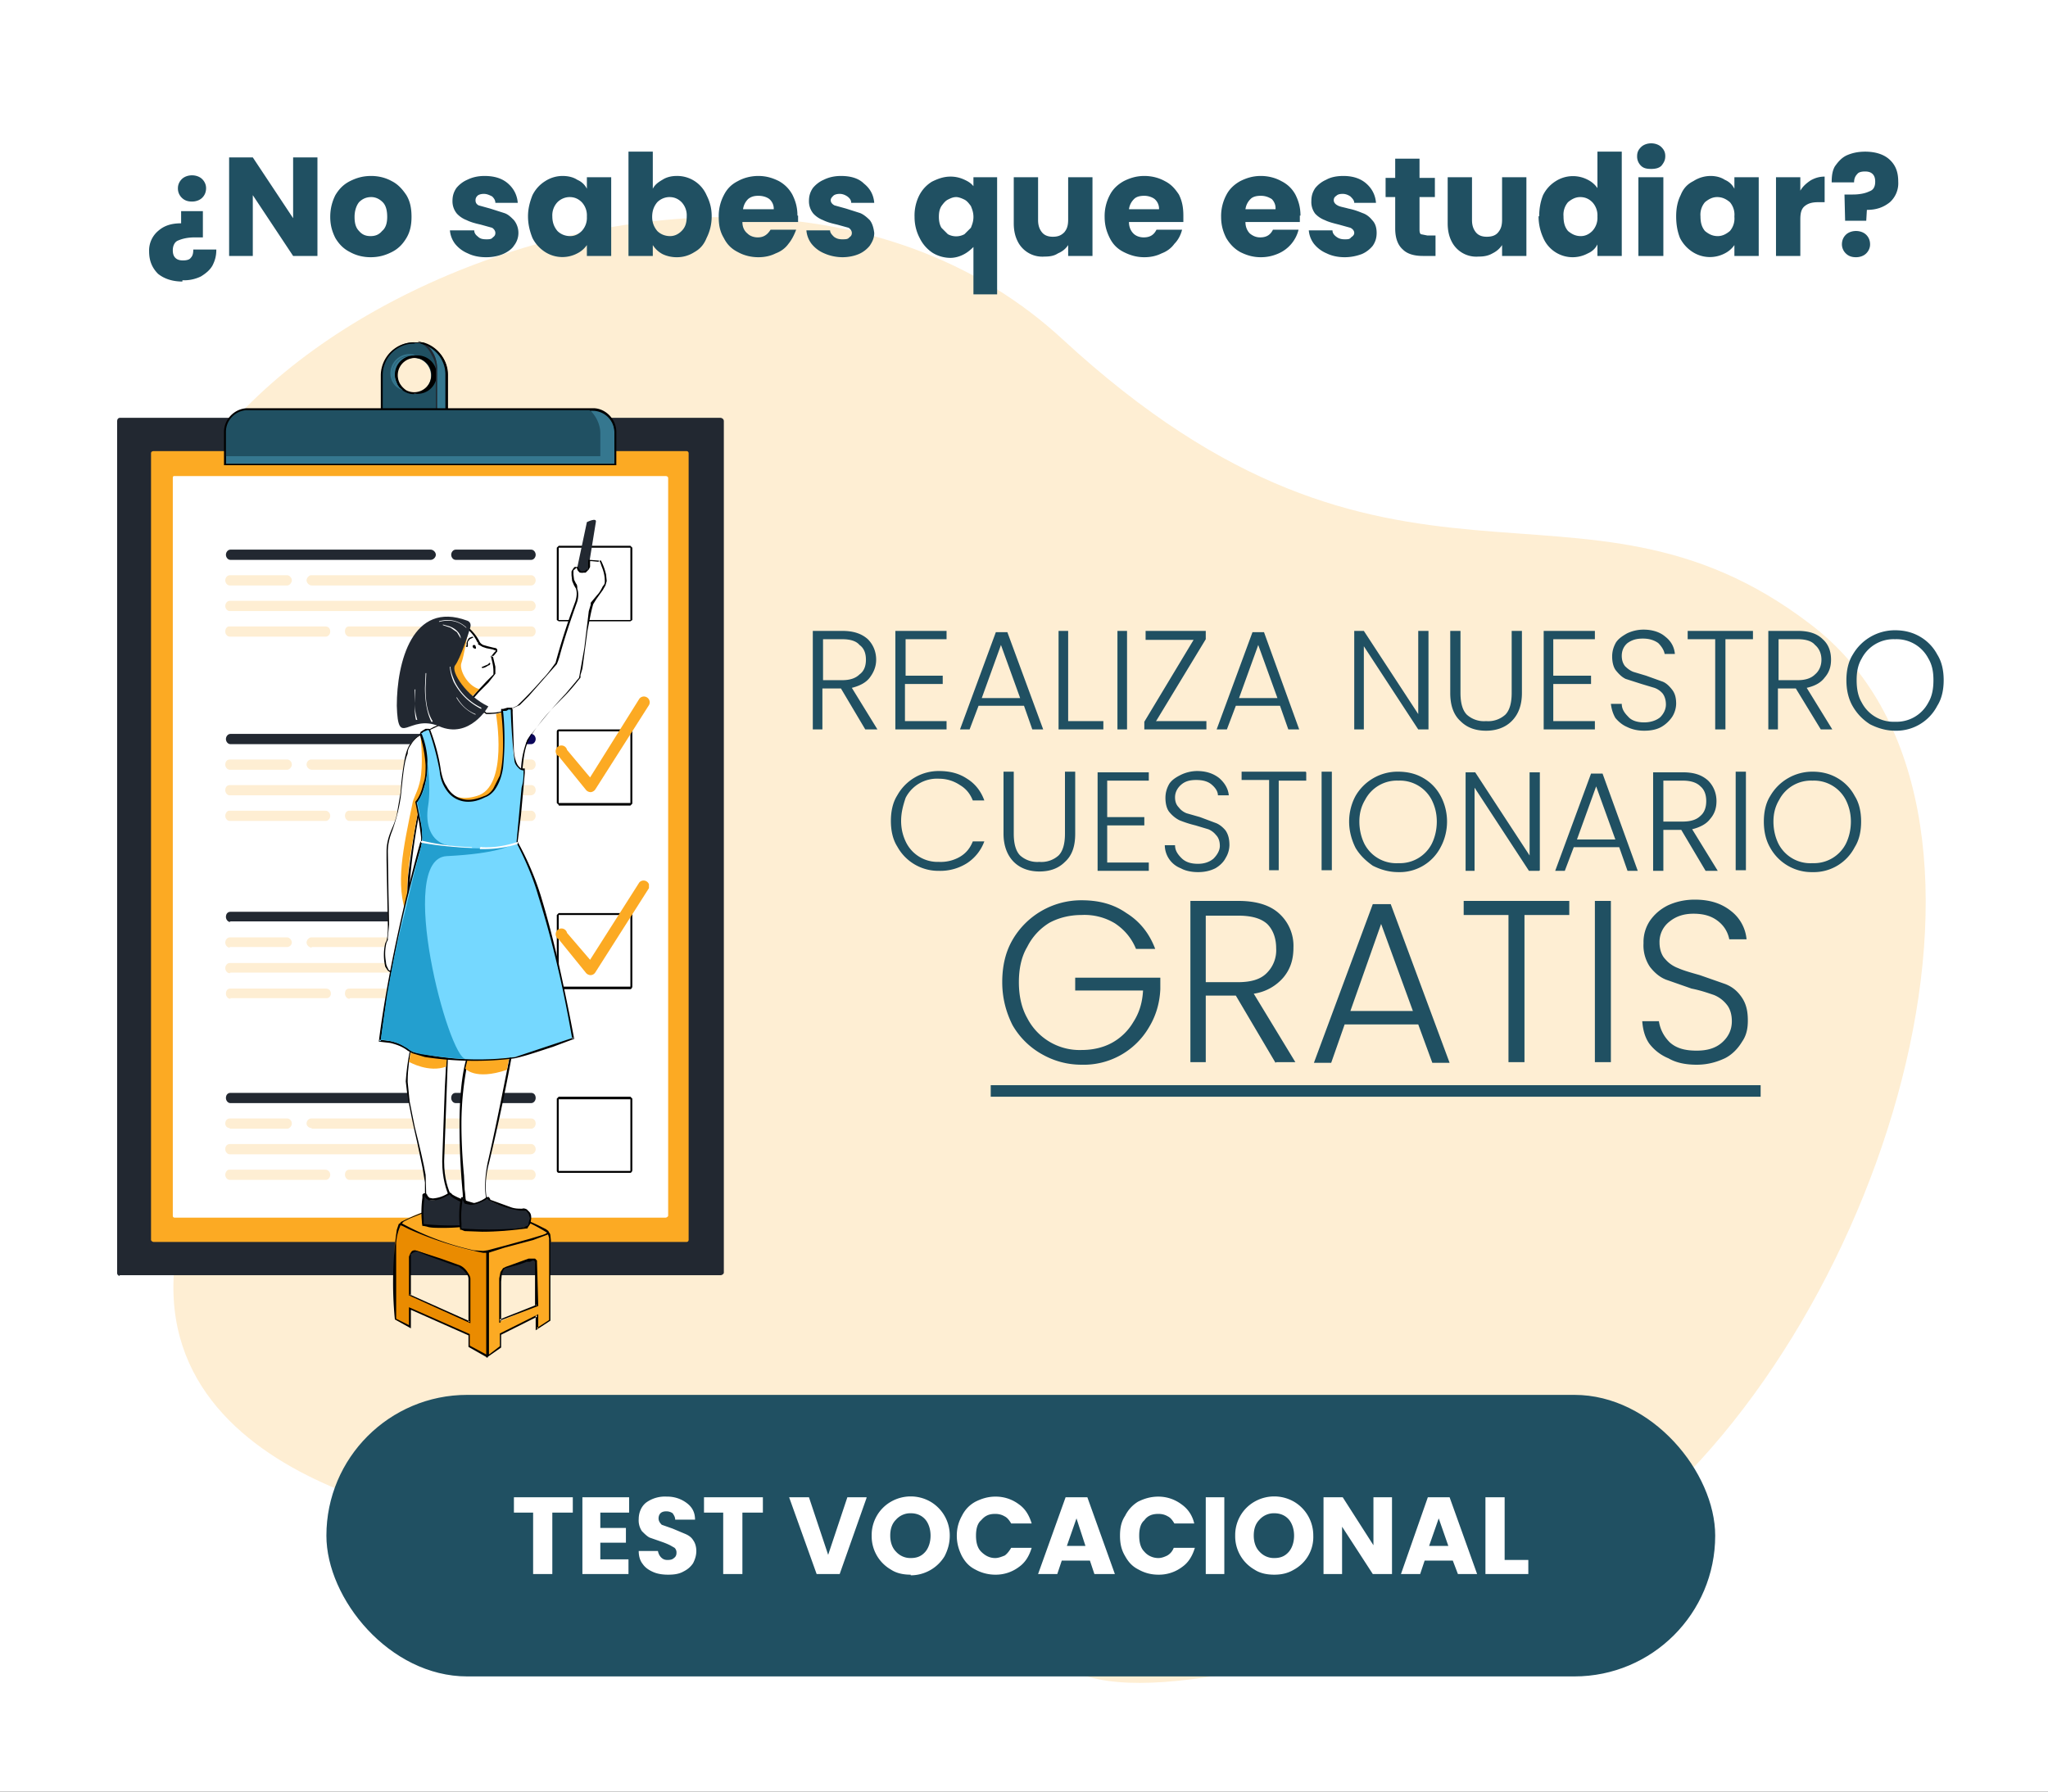 <svg width="320" height="280" fill="none" xmlns="http://www.w3.org/2000/svg"><rect width="100%" height="100%" fill="#333333" stroke="none"/><g clip-path="url(#clip0)"><path fill="#fff" d="M0 0h320v280H0z"/><path fill-rule="evenodd" clip-rule="evenodd" d="M156.3 249.5s34.2-8.6 52.2 0c18 8.7-3 9.3-14.2 11.6-11.5 2.3-22.3 3-27.7-.6-5.5-3.8-19-7-10.2-11zm-81.8-11s-55.5-6-46.4-45.8c9.2-39.8 14.4-42-2.3-88.7C9 57.2 114 5 166 53c52 48 80.4 16.7 116.8 44.5 36.7 27.7 12.6 108.4-28 141H74.5z" fill="#FEEED3"/><path fill-rule="evenodd" clip-rule="evenodd" d="M18.7 199.3h93.9c.2 0 .5-.2.5-.4V65.8c0-.3-.3-.5-.5-.5H18.7c-.2 0-.4.2-.4.5V199c0 .2.2.4.4.4z" fill="#222831"/><path fill-rule="evenodd" clip-rule="evenodd" d="M24 194.1h83.3c.1 0 .3-.1.3-.3v-123c0-.2-.2-.3-.3-.3H24c-.2 0-.4.1-.4.3v123c0 .1.2.3.4.3" fill="#FCAA23"/><path fill-rule="evenodd" clip-rule="evenodd" d="M27.3 190.3H104c.2 0 .4-.2.4-.3V74.7c0-.2-.2-.3-.4-.3H27.3c-.2 0-.3 0-.3.3V190c0 .2.1.3.3.3" fill="#fff"/><path fill-rule="evenodd" clip-rule="evenodd" d="M64.7 61.5a2.8 2.8 0 10-2-4.9 2.8 2.8 0 002 4.8zm0-8a5 5 0 015 5V65h-10v-6.5a5 5 0 015-5" fill="#205062"/><path fill-rule="evenodd" clip-rule="evenodd" d="M64.7 61.5a3 3 0 100-5.9 3 3 0 000 6v-.3a2.7 2.7 0 01-1.9-4.6 2.7 2.7 0 014.6 1.9 2.7 2.7 0 01-2.7 2.7v.1zm0-8v.1a4.9 4.9 0 015 5v6.3h-10 .1V58.6a4.9 4.9 0 015-4.9v-.2a5.2 5.2 0 00-5.3 5.1v6.6H70v-6.6c0-2.8-2.3-5.1-5.2-5.1v.1" fill="#000"/><path fill-rule="evenodd" clip-rule="evenodd" d="M69.6 63.9h-1.3v-6c0-.9-.1-1.7-.5-2.5a5 5 0 00-1-1.3 5 5 0 012.8 4.2V64zM62.4 60.5l-.6-.6c-.3-.3-.5-.9-.5-1.5a2.7 2.7 0 012.9-2.7 3 3 0 00-1.8 4.8" fill="#35778F"/><path fill-rule="evenodd" clip-rule="evenodd" d="M62.5 60.5a3 3 0 00-.4-.6c0 .2.2.4.4.6" fill="#000"/><path fill-rule="evenodd" clip-rule="evenodd" d="M66 53.5h-.6l-.1-.2.6.2z" fill="#7F7F7F"/><path fill-rule="evenodd" clip-rule="evenodd" d="M69.9 63.9h-.3v-5.5a4.9 4.9 0 00-3.6-4.6l-.6-.4.5.1h.2a5.2 5.2 0 013.8 4.6v5.8" fill="#000"/><path fill-rule="evenodd" clip-rule="evenodd" d="M63 60.7a2.7 2.7 0 01-1-2.1l.3 1.2.8 1zm2.4-4.7H65a2 2 0 00-.4-.1l.7.1z" fill="#7F7F7F"/><path fill-rule="evenodd" clip-rule="evenodd" d="M63 61c-.6-.2-1.1-.5-1.4-.9-.4-.5-.6-1.1-.6-1.7a3 3 0 013.6-3l.3.2h.3-.5a3 3 0 00-3 3 3 3 0 012.5-3 2.7 2.7 0 00-2.9 2.8c0 .6.2 1.2.5 1.5l.6.6.6.5" fill="#35778F"/><path fill-rule="evenodd" clip-rule="evenodd" d="M63.5 61.1L63 61l-.6-.5-.3-.6c-.2-.4-.4-.9-.4-1.3a3 3 0 013.5-3l1.2.6-1-.2a2.7 2.7 0 00-2.3 4.7l.4.4" fill="#000"/><path fill-rule="evenodd" clip-rule="evenodd" d="M68.3 63.9h-.2v-6c0-.9-.2-1.7-.6-2.3-.3-.7-.8-1.4-1.5-1.8l.9.3a5 5 0 011.4 3.8v6zm1.3-5.4zm0 0v-.1zm0 0v-.1z" fill="#222831"/><path fill-rule="evenodd" clip-rule="evenodd" d="M35.2 67.5v5h61v-5c0-2-1.6-3.5-3.5-3.5h-54a3.5 3.5 0 00-3.5 3.6" fill="#205062"/><path fill-rule="evenodd" clip-rule="evenodd" d="M35.2 67.5H35v5.2h61.3v-5.2c0-2-1.7-3.7-3.6-3.7h-54c-2 0-3.7 1.7-3.7 3.7h.3a3.4 3.4 0 013.4-3.4h53.9a3.4 3.4 0 013.4 3.4v5H35.3v-5h-.1z" fill="#000"/><path fill-rule="evenodd" clip-rule="evenodd" d="M96 72.5H35.3v-1.2h58.5v-3.6c0-1.4-.7-2.7-1.6-3.6h.4a3.4 3.4 0 013.4 3.4v5" fill="#35778F"/><path fill-rule="evenodd" clip-rule="evenodd" d="M96.2 72.6h-61v-1.3h.1v1.2H96v-4.9a3.4 3.4 0 00-3.4-3.4h-.4l-.1-.2h.5c2 0 3.5 1.7 3.5 3.6v5" fill="#000"/><path fill-rule="evenodd" clip-rule="evenodd" d="M71.2 87.5H83c.4 0 .7-.4.7-.8s-.3-.8-.7-.8H71.2c-.4 0-.7.4-.7.8s.3.8.7.8z" fill="#222831"/><path fill-rule="evenodd" clip-rule="evenodd" d="M35.9 91.5h9c.3 0 .7-.4.7-.8s-.4-.8-.7-.8h-9c-.4 0-.7.4-.7.8s.3.8.7.8zm12.8 0H83c.4 0 .7-.4.7-.8s-.3-.8-.7-.8H48.6c-.3 0-.7.4-.7.8s.4.8.8.8zm-12.8 4h47c.5 0 .8-.4.8-.8s-.3-.8-.7-.8H35.9c-.4 0-.7.4-.7.8s.3.8.7.8zm0 4h15c.4 0 .7-.4.7-.8 0-.5-.3-.8-.8-.8h-15c-.3 0-.6.3-.6.8 0 .4.3.8.7.8zm18.7 0H83c.4 0 .7-.4.7-.8 0-.5-.3-.8-.7-.8H54.6c-.5 0-.7.3-.7.8 0 .4.3.8.7.8z" fill="#FEEED3"/><path fill-rule="evenodd" clip-rule="evenodd" d="M35.9 87.5h31.4c.4 0 .8-.4.8-.8s-.4-.8-.8-.8H36c-.4 0-.7.4-.7.8s.3.8.7.8z" fill="#222831"/><path fill-rule="evenodd" clip-rule="evenodd" d="M71.2 116.3H83c.4 0 .7-.4.7-.8s-.3-.8-.7-.8H71.2c-.4 0-.7.4-.7.8s.3.8.7.8z" fill="#0B065A"/><path fill-rule="evenodd" clip-rule="evenodd" d="M35.9 120.3h9c.3 0 .7-.4.7-.8 0-.5-.4-.8-.7-.8h-9c-.4 0-.7.3-.7.8 0 .4.3.8.7.8zm12.8 0H83c.4 0 .7-.4.7-.8 0-.5-.3-.8-.7-.8H48.6c-.3 0-.7.3-.7.8 0 .4.4.8.8.8zm-12.8 4h47c.5 0 .8-.4.8-.8 0-.5-.3-.8-.7-.8H35.9c-.4 0-.7.3-.7.8 0 .4.3.8.7.8zm0 4h15c.4 0 .7-.4.7-.8s-.3-.8-.8-.8h-15c-.3 0-.6.4-.6.8s.3.8.7.8zm18.7 0H83c.4 0 .7-.4.7-.8s-.3-.8-.7-.8H54.6c-.5 0-.7.4-.7.8s.3.8.7.8z" fill="#FEEED3"/><path fill-rule="evenodd" clip-rule="evenodd" d="M35.9 116.3h31.4c.4 0 .8-.4.8-.8s-.4-.8-.8-.8H36c-.4 0-.7.4-.7.8s.3.8.7.8z" fill="#222831"/><path fill-rule="evenodd" clip-rule="evenodd" d="M71.2 144H83c.4 0 .7-.3.7-.7 0-.5-.3-.8-.7-.8H71.2c-.4 0-.7.3-.7.8 0 .4.3.8.7.8z" fill="#0B065A"/><path fill-rule="evenodd" clip-rule="evenodd" d="M35.9 148h9c.3 0 .7-.3.7-.7 0-.4-.4-.8-.7-.8h-9c-.4 0-.7.4-.7.8s.3.8.7.8zm12.8 0H83c.4 0 .7-.3.7-.7 0-.4-.3-.8-.7-.8H48.6c-.3 0-.7.4-.7.8s.4.8.8.8zM36 152h47c.5 0 .8-.3.8-.7 0-.4-.3-.8-.7-.8H35.9c-.4 0-.7.4-.7.8s.3.8.7.8zm0 4h15c.4 0 .7-.3.7-.7 0-.5-.3-.8-.8-.8h-15c-.3 0-.6.3-.6.8 0 .4.3.8.7.8zm18.7 0H83c.4 0 .7-.3.7-.7 0-.5-.3-.8-.7-.8H54.6c-.5 0-.7.3-.7.8 0 .4.3.8.7.8" fill="#FEEED3"/><path fill-rule="evenodd" clip-rule="evenodd" d="M35.9 144h31.4c.4 0 .8-.3.8-.7 0-.5-.4-.8-.8-.8H36c-.4 0-.7.3-.7.8 0 .4.3.8.7.8zm35.3 28.4H83c.4 0 .7-.4.7-.8 0-.5-.3-.8-.7-.8H71.2c-.4 0-.7.3-.7.8 0 .4.3.8.7.8z" fill="#222831"/><path fill-rule="evenodd" clip-rule="evenodd" d="M35.9 176.4h9c.3 0 .7-.4.7-.8 0-.5-.4-.8-.7-.8h-9c-.4 0-.7.3-.7.8 0 .4.3.7.7.7v.1zm12.8 0H83c.4 0 .7-.4.7-.8 0-.5-.3-.8-.7-.8H48.6c-.3 0-.7.3-.7.8 0 .4.4.7.8.7v.1zm-12.8 4h47c.5 0 .8-.4.8-.8s-.3-.8-.7-.8H35.9c-.4 0-.7.3-.7.8 0 .4.3.8.7.8zm0 4h15c.4 0 .7-.4.7-.8s-.3-.8-.8-.8h-15c-.3 0-.6.4-.6.8s.3.8.7.8zm18.7 0H83c.4 0 .7-.4.7-.8s-.3-.8-.7-.8H54.6c-.5 0-.7.4-.7.8s.3.8.7.8z" fill="#FEEED3"/><path fill-rule="evenodd" clip-rule="evenodd" d="M35.9 172.4h31.4c.4 0 .8-.4.8-.8 0-.5-.4-.8-.8-.8H36c-.4 0-.7.3-.7.8 0 .4.3.8.7.8z" fill="#222831"/><path fill-rule="evenodd" clip-rule="evenodd" d="M87.3 97v.1h11.2l.3-.2V85.6l-.3-.3H87.3l-.3.3v11.3l.3.2V85.6h11.2v11.3H87.3zm0 28.7v.2h11.2l.3-.3v-11.3c0-.2-.2-.3-.3-.3H87.3c-.1 0-.3.1-.3.3v11.2l.3.3v-11.5h11.2v11.2H87.3v.1zm0 28.7v.2h11.2c.1 0 .3-.2.3-.4V143c0-.2-.2-.3-.3-.3H87.3l-.3.3v11.2c0 .2.2.4.3.4V143h11.2v11.2H87.3v.2zm0 28.7v.2h11.2c.1 0 .3-.2.3-.4v-11.2l-.3-.3H87.3l-.3.3V183c0 .2.2.3.3.3v-11.5h11.2V183H87.3v.2" fill="#000"/><path fill-rule="evenodd" clip-rule="evenodd" d="M92.3 123.8a1 1 0 01-.7-.3l-4.3-5.3a.9.9 0 111.3-1l3.6 4.3 7.7-12.3a.9.9 0 011.2-.2.9.9 0 01.3 1.2L93 123.4a1 1 0 01-.7.4zm0 28.6a1 1 0 01-.7-.3l-4.3-5.3a.9.9 0 111.3-1l3.6 4.2 7.7-12.1a.9.9 0 011.5.3v.6L93 152a.9.9 0 01-.7.4" fill="#FCAA23"/><path fill-rule="evenodd" clip-rule="evenodd" d="M90.2 88.7l1.5-7.1s1.6-.8 1.4 0L92 88.4s.3.7-.4 1c-.7.4-1 .4-1.4-.5" fill="#222831"/><path fill-rule="evenodd" clip-rule="evenodd" d="M63.8 140.4a80.2 80.2 0 011.6-13.4s2.2-.1 3.4 1c1.4 1.1-4.8 16.1-5 12.4zm29.8-52.7c-.3 0-1.6-.2-1.6 0s.2 1-.2 1.4c-.4.3-1 .7-1.3.1-.3-.5-.3-.7-.8-.3-.5.5-.3 2 .1 2.5.5.5.6 1.8.3 2.6-.4.8-2.8 8.3-3 9.4-1.8 2.6-4 5-6.3 7-.6.3-4 1.6-5 1.1-1-.6-6 1.4-6 1.4s-4 1.5-5 2.6c-1.1 1.1-1.7 2.3-2.2 8.4-.6 6-2 5.6-2.2 9.3-.1 3.7.6 13.2 0 13.9-.5.8-.6 4.7.7 4.8 1.2 0 18.6-23.3 19.7-26.4 1-3 .3-7 1.6-9.8 1.4-2.9 7.5-8.4 8.2-9.8.5-1.3 1.3-10.7 1.9-11.6.5-.8 2-2.4 2-3.4 0-1.1-.5-3.1-.9-3.2z" fill="#fff"/><path fill-rule="evenodd" clip-rule="evenodd" d="M63.8 140.4h.1v-1c.3-4 .8-8.1 1.6-12.2v-.1h-.1.2c.3 0 .9 0 1.5.2a4 4 0 011.7.9v1.7c-1 3.8-2.4 7.4-4.4 10.7l-.2.2H64v-.4h-.3v.5l.2.1.1.1h.2l.3-.2.7-1a49.9 49.9 0 004-11.2v-.5l-.1-.2-.2-.1c-.5-.5-1.2-.7-1.8-.8-.5-.2-1.1-.2-1.7-.2h-.1v.1c-.6 3-1 5.9-1.4 8.8-.2 1.5-.3 3-.2 4.6zm29.8-52.7v-.1h-.1l-1.4-.1h-.2V89h-.2l-.4.3H90.7v-.1l-.3-.4-.1-.2h-.5l-.2.2-.3.5v.6l.1.9.3.7.3.5c.2.7.1 1.3-.1 2a105.9 105.9 0 00-3.1 9.6c-.6.8-1.2 1.7-2 2.5a62.4 62.4 0 01-4 4.2c-.8.4-1.6.7-2.5.9a8 8 0 01-1.8.2H76l-.2-.2h-.4l-1.6.2c-1.3.4-2.7.8-4 1.4l-2 .8c-1.1.6-2.1 1.1-3 1.8l-.8 1c-.3.5-.6 1.3-.8 2.4a44 44 0 00-.6 5l-.6 3.5c-.3 1.3-.7 2-1 2.8-.4 1-.6 2-.6 3v1.3l.1 5.2.1 5c0 .8 0 1.6-.2 2.4l-.2.4a8 8 0 000 3.7l.4.6.3.2.2.1h.2l.3-.1.6-.6L64 149c6-7.4 11.5-15 16.6-23 .2-.1.2-.4.3-.5.5-1.6.6-3.3.7-5 .2-1.7.3-3.4 1-4.8.3-.7 1-1.7 1.7-2.6 1-1.4 2.6-3 3.8-4.2 1-1 1.8-2 2.6-3v-.4l.3-1 .8-6c.3-1.4.5-2.8.9-4.1l.5-.8 1-1.4.4-.7.2-.7-.1-1a9.5 9.5 0 00-.8-2.2h-.2v.2l.1.1.2.6c.3.7.5 1.5.5 2.3 0 .3 0 .5-.3.8-.2.4-.5 1-.9 1.4l-1 1.2v.3l-.3 1-.7 5.8-.8 4.5c0 .2-.3.4-.5.7l-1.6 1.9a77.3 77.3 0 00-6 7.2 14 14 0 00-1 5c-.1 1.6-.2 3.3-.7 4.9l-.4.7a274.3 274.3 0 01-19.2 25.5h-.2a.6.6 0 01-.3-.4 2 2 0 01-.3-1 7 7 0 01.1-3l.1-.2.1-.2v-.4l.2-2-.1-5-.1-6.4c0-1.2.3-2.3.7-3.3.7-2 1.2-4 1.4-6 .3-3 .5-4.9 1-6 0-.6.2-1 .5-1.4.3-.5.7-1 1.2-1.3l1.3-.8 2.8-1.3h.3a42.2 42.2 0 015.8-1.6h.2c0 .2.2.2.4.2h.3l1.2-.1c1.2-.3 2.4-.8 3.5-1.3l1.4-1.4 4.4-5 .2-.5.2-.6c.8-3 1.8-5.9 2.8-8.7.2-.7.2-1.4 0-2 0-.3 0-.6-.2-.8l-.3-.6-.1-.8v-.5c0-.2.1-.3.2-.3l.3-.3.1.3.1.2.3.3H91.5l.4-.4.1-.1.2-.4V87.7H92h.5l1 .1.1-.1z" fill="#000"/><path fill-rule="evenodd" clip-rule="evenodd" d="M64.5 125.3c-1.5 7.3-2.8 13-.9 17.8v-2.4s-.1-2.5.4-6.3c0 0 1.5-9.5 2.4-12.6 1.1-3.8-.7-6.8-.7-6.8s.4 3.3.1 6c-.2 2.1-1.1 3.5-1.3 4.3zm13-13.7s2 11.4-3 12.8c-4.9 1.5-5.7-3-5.7-3s.1 7.3 8.2 4.6c0 0 3.7-4.8 2.7-8-1-3.4-.9-6.8-.9-6.8l-1.3.4z" fill="#FCAA23"/><path fill-rule="evenodd" clip-rule="evenodd" d="M64.3 163s-.6 2.8-.7 6c-.1 3 2.9 13.7 3 15.8v5.3l5-.8s-2.3-2.8-2.3-7.8c0-5.1.7-18.8.7-18.8l-5.7.4" fill="#fff"/><path fill-rule="evenodd" clip-rule="evenodd" d="M64.3 163s-.7 2.8-.9 6l.2 1.7c.4 2.6 1 5.3 1.6 7.9l.8 3.8.4 2.4v5.5l5.5-1-.3-.2s-.5-.7-1-2c-.6-1.2-1.2-3-1.2-5.5v-.2l.6-16.6v-2.4l-5.8.5v.2l5.7-.3v-.2l-.4 7.5-.4 11.3v.2c0 2.5.6 4.4 1.2 5.7.5 1.3 1.1 2 1.2 2v-.2l-5 .9h.1v-3l-.1-3.4c-.3-1.8-1-4.7-1.7-7.5l-.8-4-.3-3v-.2c0-1.8.3-3.6.6-5.4v-.4" fill="#000"/><path fill-rule="evenodd" clip-rule="evenodd" d="M73.1 164.8s-2 4.7-.9 19c0 0 .5 5.6.3 7-.1 1.3 4-2 4-2s-1.5-2-.2-7a716 716 0 003.8-18.6l-7 1.7" fill="#fff"/><path fill-rule="evenodd" clip-rule="evenodd" d="M73.1 164.8s-1.3 2.9-1.3 10.9a116.4 116.4 0 00.5 10.8l.2 4.6h.7l1-.5c1.2-.7 2.4-1.7 2.4-1.7h.2l-.2-.1s-.7-1-.7-3.3c0-1 .1-2.2.5-3.7 1.5-6.2 2.8-12.4 3.9-18.6v-.2l-7.3 1.7.1.2 7-1.6v-.1H80v.1c-1.2 6.1-2.4 12.3-3.8 18.4-.3 1.5-.4 2.7-.4 3.7 0 2.5.7 3.5.7 3.5h.1v-.2c-1 .8-2.2 1.6-3.4 2.2a1 1 0 01-.4 0v-1c0-1.1 0-2.7-.2-4l-.1-2.2c-.3-3.1-.4-5.8-.4-8 0-3.6.4-7.2 1.2-10.7v-.2.2-.2" fill="#000"/><path fill-rule="evenodd" clip-rule="evenodd" d="M72 97.4s1.6.7 2.7 3c0 0 .2.4.8.6.5.2 2 .4 2 .7 0 .2-.7.9-.7.9s.8 2.3.4 3c-.4.5-3.3 3.2-3.3 3.4 0 .1-6.8-3.5-5-6.7 1.7-3.1 3-5 3-5" fill="#fff"/><path fill-rule="evenodd" clip-rule="evenodd" d="M72 97.4l.8.7c.6.5 1.3 1.2 1.8 2.3h.1v.3l.7.4.6.2 1 .2.5.2-.3.3-.4.5h-.1v.1c.2.8.4 1.5.4 2.3v.5l-.3.3-.8.8-1.4 1.5-.8.9-.1-.2c-1.4-.6-2.7-1.6-3.7-2.7-.3-.4-.7-.8-.9-1.3-.3-.4-.4-.8-.4-1.3a59.6 59.6 0 013.2-5.9h.1v-.1l-.2-.1s-1.3 1.8-3 5c-.2.3-.3.7-.3 1.1 0 .4 0 .7.2 1.1.2.6.6 1.2 1.2 1.7 1.1 1.2 2.5 2.2 4 2.9l.2-.1H74h.1l.7-.8 1.5-1.5 1.1-1.4v-1.1l-.4-1.7h-.2l.1.2.4-.4.4-.5V101.5l-.2-.2-.5-.1-.8-.2-.7-.2c-.2-.1-.5-.3-.6-.6a7.3 7.3 0 00-3-3v.1" fill="#000"/><path fill-rule="evenodd" clip-rule="evenodd" d="M73 99.4s-.5 3.1-.9 4.2c-.4 1 .9 3.6 2.8 4.1l-1.4 1.4s-4.8-3.3-3.3-6.5 2.9-3.1 2.9-3.1v-.1zM64 166s3 1.7 5.7.7l.2-2-5.6-.8-.4 2.1zm9.2-1l-.5 2s1.5 1.9 6.5.2l.4-2.1h-6.4z" fill="#FCAA23"/><path fill-rule="evenodd" clip-rule="evenodd" d="M73 97s.7.2.5 1c-.2.8-1.6 5-2.4 6-.7 1 1.8 4.8 5.2 6.4 0 0-2.9 5.2-7.7 3.1-4.8-2-6.4 3.6-6.6-3.2 0-6.7 2.4-16.5 11-13.3" fill="#222831"/><path fill-rule="evenodd" clip-rule="evenodd" d="M65.8 114.8s.6 1.7.7 3.5c.2 1.7.1 5-1.5 7.1 0 0 1.1 4.5.9 6.1 0 0-4.7 16.3-6.6 31.2 0 0 2.7 0 4.5 1.4a39 39 0 0016.7 1.1c3.5-.8 9-3 9-3s-3.8-22-8.7-30.5c0 0 .6-6.6 1-8.5v-3s-1.4.3-1.6-2.7c-.2-2.2-.3-4.5-.3-6.7 0 0 .1-.2-.6 0l-1 .3c.1.2 1.9 11.5-2.5 13.4-4.4 2-6.6-1-7-4a33 33 0 00-1.8-6.4l-.1-.2c-.2 0-1.4.6-1.1.8" fill="#75D8FF"/><path fill-rule="evenodd" clip-rule="evenodd" d="M65.8 114.8h-.2c.5 1.6.8 3.2.9 4.8 0 1 0 2-.4 3-.2 1-.6 2-1.2 2.7v.1c.4 1.8.7 3.7.9 5.5v.6h-.1s-4.6 16.2-6.5 31.2v.1h.1l1.7.2c.8.2 1.8.5 2.7 1.2l.7.4 2 .6c4.6.7 9.4.8 14 .2 1.9-.4 4.1-1.2 6-1.8l3.2-1.2h.1v-.1s-1-5.5-2.5-12.1c-.8-3.5-1.7-6.9-2.7-10.2a45.5 45.5 0 00-3.6-8.4v-.2l.5-4 .6-6.6v-.7H81.4c-.1-.1-.4-.3-.6-.7-.2-.4-.4-1-.5-2l-.2-6v-.6h-.2.1v-.2h-.7l-.7.2h-.3v.4c.2 1.6.3 3.3.3 5 0 1.6-.1 3.4-.5 5l-1 2c-.3.5-.8 1-1.4 1.2-1 .4-1.8.6-2.5.6a3.8 3.8 0 01-3.4-2.1c-.5-.7-.7-1.5-.9-2.4-.3-2.2-.9-4.4-1.7-6.5H67h.2l-.2-.1h-.5l-.5.3-.3.2v.1l-.1.2v.2l.2-.2-.2.1h.2v-.2c.2 0 .2-.1.3-.2l.7-.3h.2a41 41 0 011.7 6.4c.1 1.2.5 2.3 1.3 3.3a4 4 0 003.2 1.5c.8 0 1.6-.2 2.6-.7.6-.2 1.2-.7 1.6-1.3.6-.9 1-2 1.2-3.3.3-3 .3-6 0-8.9h-.2.5c.2 0 .3 0 .5-.2h.4v-.1a89.4 89.4 0 00.6 8.2c.1.5.4.8.7 1.1.3.3.6.3.7.3v-.2.6c0 .5 0 1.3-.3 2.3l-.8 8.6c1.4 2.7 2.6 5.5 3.4 8.3 2.3 7.3 4 14.8 5.3 22.3h.2v-.1h-.1l-9 3a44.2 44.2 0 01-15-.6l-1-.2-.6-.4a7.1 7.1 0 00-3-1.3l-1.6-.2v.2h.2c1.3-10.3 3.4-20.5 6.3-30.4l.1-.6v-.1l.1-.7-.1-1.6-.8-4v.2c.7-.9 1-1.8 1.3-2.9a12.8 12.8 0 00-.5-7.9h-.1" fill="#000"/><path fill-rule="evenodd" clip-rule="evenodd" d="M66.7 118.5s.7 4.3.2 7.4c-.5 3 .4 5.6 3 6.2 3.3.7 6.6.6 9.9 0 0 0-1.9 1.3-10 1.7-8 .4.3 31.8 3 31.7 0 0-2.8-.1-6-.6-3.2-.4-2.7-1-3.6-1.3 0 0-1.3-1-3.7-1.1l1-7.2s1.5-8.3 2.6-12c0 0 2-8.6 2.5-10.2l.4-1.5s.1-2.5-.8-6.2c0 0 2-2.4 1.5-7z" fill="#239FCF"/><path fill-rule="evenodd" clip-rule="evenodd" d="M65.8 131.7a51.7 51.7 0 008 .8.2.2 0 00-.2-.1c-2.6-.1-5.1-.4-7.6-1l-.3.1.1.2zm9.4 1h.5c1 0 3-.1 5.2-.8v-.3h-.1c-1.8.6-3.7.9-5.5.8a.2.2 0 00-.3.1.2.2 0 000 .2h.2" fill="#fff"/><path fill-rule="evenodd" clip-rule="evenodd" d="M64 202.4V197s-.1-1.8 1.2-1.5l6.4 2.3s1.6.7 1.7 2v6.8l-9.3-4.2zm-1.3-11.2s-.6 0-1 3c-.2 3.3 0 12 0 12l2.3 1.2v-2.9l9.3 4.1v1.8l2.8 1.5v-18.1l-13.4-2.6z" fill="#EA8B00"/><path fill-rule="evenodd" clip-rule="evenodd" d="M64 202.4h.2V197v-1l.3-.2.4-.2h.3l1.5.6 4.4 1.6.4.1h.1l.8.6.5.6c.2.2.3.5.3.8V206.6h.1l.1-.1-9.4-4.2v.1h.2-.2v.1l9.5 4.3v-.2-6.7c0-.4-.2-.7-.4-1-.3-.5-.8-1-1.4-1.2l-2.8-1-4-1.3c-.2 0-.4 0-.6.2l-.2.3-.2.5v.6h.1-.1v5.5h.1zm-1.3-11.2v-.1h-.1l-.3.2-.3.9a58.8 58.8 0 00-.3 14l2.5 1.4v-2.9l9 4v1.8l3 1.7v-18.6l-13.5-2.5v.2-.2.3l13.3 2.4v17.9l-2.6-1.4v-1.8l-9.5-4.2v2.8l-2-1v-.1-11.7a8 8 0 01.6-2.6l.1-.3v-.2z" fill="#000"/><path fill-rule="evenodd" clip-rule="evenodd" d="M78.1 206.5v-6.2s0-2 1-2.2l3.6-1.1s1-.4 1 .5c.2.5.2 3.8.1 6.6l-5.7 2.4zm6.8-14.2l-8.8 1.5V212l2-1.4v-2l5.8-3v2.1l2-1.3v-12.2s0-1.9-1-1.8z" fill="#FCAA23"/><path fill-rule="evenodd" clip-rule="evenodd" d="M78.1 206.5h.2v-6.2l.1-1.1.2-.6.2-.3.2-.1 2.2-.6 1.1-.4h.5l.4-.2h.2l.2.2V204h.3v-.1l-5.8 2.3v.2h.2-.2l6-2.3v-.1l-.2-7-.3-.3h-1v.2-.2L79 198l-.4.2-.4.6-.2 1v.6h.1-.1v6.3h.2v-.1zm6.8-14.2h-.7l-4.9.8-3.2.6H76v18.5l2.3-1.6v-2l5.6-2.8v-.2h-.2v2.3l2.3-1.5v-12.3H86h.1l-.1-1c0-.3-.2-.5-.3-.6l-.3-.2h-.4v.2h.3l.3.3.2.7v12.8l-2 1.3h.3v-2.2l-6 3v2l-1.7 1.3v-17.9h-.1v.2h.3l8.4-1.5v-.2z" fill="#000"/><path fill-rule="evenodd" clip-rule="evenodd" d="M66.8 189.2s-4.2 1.4-4.1 2c0 .6 11.1 5.2 13.6 4.4 2.4-.8 9.3-2.4 9.3-3 0-.5-3.8-2.1-4-2.1l-14.7-1.3" fill="#FCAA23"/><path fill-rule="evenodd" clip-rule="evenodd" d="M66.8 189.2a39.4 39.4 0 00-4.2 1.8v.5l.3.1 1 .5a55 55 0 0011.6 3.7h.8l2.5-.8 4.5-1.2 2.4-.9V192.6v-.2l-.4-.3-1-.5a26 26 0 00-2.8-1.2l-7.7-.7-7-.6v.2h.2l7.8.7 4.6.4 1.5.2h.6l.5.2a26 26 0 013.4 1.8h.2-.1l-.2.2-.5.2-2 .6-3.6 1-3 .8-.7.1-1.5-.1c-4-.9-7.7-2.3-11.2-4.2l.3-.3 1-.5 2.5-1h.2v-.2.1" fill="#000"/><path fill-rule="evenodd" clip-rule="evenodd" d="M66.5 186.7s0 2 3.4 0c0 0 .4-.4.6 0 .3.6 3.7 1.8 5.2 1.6 1.4 0 1.5 2.1.8 2.8-3.5.7-7 .8-10.5.3-.1-.6-.1-5.7.5-4.7z" fill="#222831"/><path fill-rule="evenodd" clip-rule="evenodd" d="M66.5 186.7h-.1v.2s0 .3.3.5l.3.2h.6c.5 0 1.2-.1 2.4-.8h.1l.1-.1s.2 0 .2.2l.4.3.9.5a14.2 14.2 0 004.6 1l.3.4c.2.2.2.4.2.7l-.1.7-.3.5-.5.1-1.2.2c-2.8.3-5.7.3-8.5 0v-.8c-.1-1.3 0-2.5.2-3.8h.1-.1.1l.1-.1v-.1h-.4l-.2.2v.5a16 16 0 000 4.4h.2l.5.1c.5.2 1.5.2 2.6.2 2.3 0 4.7-.3 7-.6h.1l.2-.2c.2 0 .3-.3.3-.5l.2-.8a2 2 0 00-.3-1l-.4-.5h-1L74 188c-1.1-.3-2.3-.7-3.3-1.3l-.3-.3H70v.2-.1a5 5 0 01-2.4.8l-.5-.1-.2-.2a.8.8 0 01-.2-.4" fill="#000"/><path fill-rule="evenodd" clip-rule="evenodd" d="M72.5 187.3s0 2 3.4 0c0 0 .4-.4.5.2.3.4 3.7 1.7 5.2 1.5 1.5-.2 1.5 2 .9 2.7-3.5.8-7 .9-10.5.4-.2-.6-.2-5.7.5-4.8z" fill="#222831"/><path fill-rule="evenodd" clip-rule="evenodd" d="M72.5 187.3h-.2v.2l.3.6.4.1.5.1c.6 0 1.3-.2 2.4-.8v-.2.1h.1l.2-.1.1.2.1.1.4.2c1.4.7 3 1.2 4.5 1.4h.9l.4.5.2.7-.2.7c0 .3-.1.4-.2.5h-.1l-.4.2-1.2.2c-2.9.2-5.7.2-8.6 0v-.8c-.1-1.3 0-2.6.2-3.9v.1h.2-.2.2v-.2l-.2-.1h-.2l-.1.3-.1.5a16 16 0 000 4.3h.2l.5.2 2.7.1c2.3 0 4.6-.2 6.9-.5h.2l.1-.2.4-.6.1-.8c0-.3 0-.7-.3-1l-.4-.4c-.2-.1-.5-.2-.7-.1-.6 0-1.1 0-1.7-.2l-3.3-1.2v-.1l-.2-.3a.4.4 0 00-.3 0H75.9v.2-.1a5 5 0 01-2.3.9l-.5-.2-.3-.2-.1-.4h-.1" fill="#000"/><path fill-rule="evenodd" clip-rule="evenodd" d="M68.6 97.2s.6-.2 1.4-.2a4 4 0 012.8 1.1h.1a4.2 4.2 0 00-3-1.2c-.7 0-1.3.2-1.3.2v.1zm.6.5l1.2.4 1 .7.6 1v.2-.1c0-.6-.3-1-.6-1.3-.4-.4-1-.7-1.5-.8l-.7-.2v.2zm1.1 6.5s0 1 .6 2.4c.7 1.3 1.9 3 4.3 4.2v-.2a8.8 8.8 0 01-4.1-4c-.3-.7-.6-1.4-.7-2.2v-.2zm1 4.8a6.4 6.4 0 003 2.7v-.1c-1-.4-1.7-1-2.2-1.6a7 7 0 01-.7-1s0-.1 0 0zm-4.8-3.8l-.1 2.3c0 1.6.2 3.7 1 5.3h.2v-.1c-1-1.6-1.1-3.6-1.1-5.2l.1-2.2v-.2.1zm-1.7 2.6v2.1c0 .9 0 1.8.2 2.6h.2a9 9 0 01-.4-2.6l.1-2v-.2" fill="#fff"/><path fill-rule="evenodd" clip-rule="evenodd" d="M74.3 101c.1.2.1.3 0 .4l-.3-.1c-.2-.2-.2-.4 0-.5.1 0 .3 0 .3.2zm-1.2 0v-.7l.3-.4.4-.2.2-.1-.2-.1-.5.2a2 2 0 00-.4.8v.4a.1.1 0 000 .2h.1a.1.1 0 00.1-.1zm3.3 2.6s0 .2-.3.3l-.7.3h-.1v.2c.4 0 .7-.2 1-.4.2 0 .3-.2.3-.3a.1.1 0 00-.2 0" fill="#000"/><path d="M30 27.4c.6 0 1.2.2 1.6.6.4.4.6.9.6 1.4 0 .6-.2 1.1-.6 1.5-.4.4-1 .6-1.6.6-.7 0-1.2-.2-1.6-.6a2 2 0 01-.6-1.5c0-.5.2-1 .6-1.4.4-.4 1-.6 1.6-.6zM28.5 44c-1.5 0-2.8-.4-3.8-1.2-.9-.9-1.4-2-1.4-3.5a4 4 0 011.4-3.2c.9-.8 2-1.2 3.6-1.2V33h3.4v4.1h-1.2c-1.2 0-2 .2-2.7.5-.5.2-.8.8-.8 1.5 0 .5.1.9.4 1.2.3.3.7.4 1.2.4s1-.1 1.2-.4c.3-.3.4-.7.4-1.3h3.6c0 1-.2 1.7-.6 2.5-.4.7-1 1.2-1.8 1.7a6 6 0 01-2.9.6zM49.6 40h-3.8l-6.3-9.5V40h-3.7V24.6h3.7l6.3 9.5v-9.5h3.8V40zm8.3.2c-1.2 0-2.3-.3-3.2-.8-1-.5-1.7-1.2-2.3-2.2-.5-1-.8-2-.8-3.3 0-1.3.3-2.4.8-3.4.6-1 1.3-1.7 2.3-2.2 1-.5 2-.8 3.3-.8 1.2 0 2.3.3 3.2.8 1 .5 1.7 1.3 2.3 2.2.6 1 .8 2.1.8 3.4 0 1.2-.2 2.3-.8 3.3-.6 1-1.3 1.7-2.3 2.2-1 .5-2 .8-3.3.8zm0-3.3c.7 0 1.3-.2 1.8-.8.6-.5.8-1.3.8-2.2 0-1-.2-1.8-.7-2.3-.5-.5-1.1-.8-1.8-.8-.8 0-1.4.3-1.9.8-.4.5-.7 1.3-.7 2.3 0 1 .2 1.7.7 2.2.5.6 1.1.8 1.8.8zm18 3.3c-1 0-2-.2-2.8-.6a5 5 0 01-2-1.5 4 4 0 01-.8-2.1h3.8c0 .4.2.7.6 1 .3.3.7.4 1.3.4.4 0 .8 0 1-.3.3-.2.4-.4.4-.7 0-.3-.2-.6-.5-.8l-1.8-.5c-.9-.2-1.6-.4-2.2-.7a4 4 0 01-1.5-1 3 3 0 01-.7-2c0-.8.2-1.4.6-2 .4-.5 1-1 1.7-1.3.8-.4 1.7-.6 2.7-.6 1.6 0 2.8.4 3.7 1.2.9.8 1.4 1.8 1.5 3h-3.5c0-.4-.2-.7-.5-1-.4-.2-.8-.4-1.3-.4-.4 0-.8.1-1 .3-.2.2-.3.4-.3.7 0 .3.1.6.5.8l1.8.5 2.2.7c.6.2 1 .6 1.5 1.1a3.2 3.2 0 010 4c-.3.5-1 1-1.7 1.3-.7.3-1.6.5-2.6.5zm6.6-6.4c0-1.2.3-2.3.7-3.3.5-1 1.2-1.7 2-2.2a5 5 0 012.7-.8c.9 0 1.7.2 2.3.6.7.3 1.2.8 1.5 1.4v-1.8h3.8V40h-3.8v-1.7a4 4 0 01-1.5 1.3 5 5 0 01-5-.2 5.6 5.6 0 01-2-2.2c-.4-1-.7-2.1-.7-3.4zm9.2 0a3 3 0 00-.8-2.2c-.5-.5-1.1-.8-1.9-.8-.7 0-1.4.3-1.9.8a3 3 0 00-.8 2.2c0 1 .3 1.7.8 2.3.5.5 1.2.8 2 .8.7 0 1.3-.3 1.8-.8a3 3 0 00.8-2.2zm10.3-4.3c.3-.6.8-1 1.5-1.4.6-.4 1.4-.6 2.2-.6a5 5 0 014.7 3c.5 1 .8 2 .8 3.3 0 1.3-.3 2.4-.8 3.4-.4 1-1 1.7-1.9 2.2a5 5 0 01-2.8.8c-.8 0-1.6-.2-2.2-.5a4 4 0 01-1.5-1.4V40h-3.8V23.7h3.8v5.8zm5.3 4.3a3 3 0 00-.8-2.2c-.5-.5-1.1-.8-1.9-.8-.7 0-1.4.3-1.9.8-.5.6-.8 1.3-.8 2.3 0 .9.3 1.6.8 2.2.5.5 1.2.8 2 .8.7 0 1.3-.3 1.8-.8.6-.6.8-1.3.8-2.3zm17.4-.1v1H116c0 .8.3 1.4.8 1.8.4.4 1 .6 1.6.6.9 0 1.5-.4 2-1.2h4c-.3.8-.7 1.6-1.2 2.2-.5.7-1.2 1.2-2 1.5-.8.4-1.7.6-2.7.6-1.2 0-2.3-.3-3.2-.8-1-.5-1.7-1.2-2.2-2.2-.6-1-.8-2-.8-3.3a7 7 0 01.8-3.4c.5-1 1.2-1.7 2.2-2.2.9-.5 2-.8 3.2-.8 1.2 0 2.2.3 3.2.8.9.5 1.6 1.2 2.1 2.1.5 1 .8 2 .8 3.3zm-3.8-1a2 2 0 00-.7-1.6c-.4-.3-1-.5-1.7-.5-.6 0-1.1.1-1.6.5-.4.4-.7.9-.8 1.6h4.8zm10.8 7.5c-1 0-2-.2-2.9-.6a5 5 0 01-2-1.5 4 4 0 01-.8-2.1h3.7c0 .4.3.7.6 1 .4.3.8.4 1.3.4s.9 0 1.1-.3c.3-.2.4-.4.4-.7 0-.3-.2-.6-.5-.8l-1.8-.5c-.9-.2-1.6-.4-2.2-.7a4 4 0 01-1.5-1 3 3 0 01-.7-2c0-.8.2-1.4.6-2 .4-.5 1-1 1.7-1.3.8-.4 1.7-.6 2.7-.6 1.6 0 2.8.4 3.6 1.2 1 .8 1.5 1.8 1.6 3H133c0-.4-.2-.7-.6-1-.3-.2-.7-.4-1.2-.4-.4 0-.8.1-1 .3-.2.2-.4.4-.4.7 0 .3.2.6.6.8l1.8.5 2.2.7c.5.2 1 .6 1.5 1.1.4.5.6 1.2.7 2 0 .8-.3 1.4-.7 2-.4.5-1 1-1.7 1.3-.7.3-1.6.5-2.6.5zm11.2-6.3a7 7 0 01.7-3.3c.5-1 1.2-1.7 2-2.2 1-.5 1.9-.8 2.9-.8a5 5 0 012 .4c.7.3 1.2.6 1.6 1.1v-1.4h3.7V46h-3.7v-7.4c-.5.5-1 .9-1.6 1.2-.6.3-1.3.5-2 .5-1 0-2-.3-2.8-.8a5.8 5.8 0 01-2-2.3 7 7 0 01-.8-3.2zm9.2 0c0-.7-.2-1.2-.4-1.7-.3-.4-.6-.8-1-1-.4-.2-.9-.4-1.3-.4-.5 0-.9.2-1.3.4s-.7.6-1 1c-.3.5-.4 1-.4 1.7 0 .6.1 1.2.4 1.7l1 1a2.7 2.7 0 002.6 0l1-1c.2-.5.4-1 .4-1.7zm18.6-6.2V40h-3.8v-1.7c-.4.6-.9 1-1.6 1.3-.6.4-1.3.5-2.1.5a4.3 4.3 0 01-4.2-2.4c-.4-.8-.6-1.7-.6-2.8v-7.2h3.8v6.7c0 .8.2 1.4.6 1.9.4.5 1 .7 1.7.7.8 0 1.3-.2 1.8-.7.4-.5.6-1 .6-2v-6.6h3.8zm14.2 6v1h-8.5c0 .8.3 1.4.7 1.8.4.4 1 .6 1.6.6 1 0 1.6-.4 2-1.2h4c-.2.8-.6 1.6-1.2 2.2-.5.7-1.2 1.2-2 1.5-.8.4-1.7.6-2.7.6-1.2 0-2.2-.3-3.2-.8s-1.7-1.2-2.2-2.2c-.5-1-.8-2-.8-3.3a7 7 0 01.8-3.4c.5-1 1.3-1.7 2.2-2.2 1-.5 2-.8 3.2-.8 1.2 0 2.3.3 3.2.8 1 .5 1.6 1.2 2.2 2.1.5 1 .7 2 .7 3.3zm-3.8-1a2 2 0 00-.7-1.6c-.4-.3-1-.5-1.6-.5-.6 0-1.2.1-1.6.5-.4.4-.7.9-.8 1.6h4.7zm22 1v1h-8.5c0 .8.3 1.4.7 1.8.5.4 1 .6 1.6.6 1 0 1.6-.4 2-1.2h4a5.5 5.5 0 01-3.1 3.7c-.9.4-1.8.6-2.8.6-1.2 0-2.2-.3-3.2-.8-.9-.5-1.6-1.2-2.2-2.2-.5-1-.8-2-.8-3.3a7 7 0 01.8-3.4c.5-1 1.3-1.7 2.2-2.2 1-.5 2-.8 3.2-.8 1.2 0 2.3.3 3.2.8 1 .5 1.7 1.2 2.2 2.1.5 1 .8 2 .8 3.3zm-3.8-1a2 2 0 00-.6-1.6c-.5-.3-1-.5-1.7-.5-.6 0-1.2.1-1.6.5-.4.4-.7.9-.8 1.6h4.7zm10.8 7.5c-1 0-2-.2-2.8-.6a5 5 0 01-2-1.5 4 4 0 01-.8-2.1h3.7c0 .4.2.7.6 1 .4.3.8.4 1.3.4s.8 0 1-.3c.3-.2.5-.4.5-.7 0-.3-.2-.6-.6-.8l-1.8-.5c-.8-.2-1.6-.4-2.2-.7a4 4 0 01-1.5-1 3 3 0 01-.6-2c0-.8.2-1.4.6-2 .4-.5 1-1 1.7-1.3.7-.4 1.6-.6 2.7-.6 1.5 0 2.7.4 3.6 1.2.9.8 1.4 1.8 1.5 3h-3.4c0-.4-.3-.7-.6-1-.3-.2-.7-.4-1.2-.4s-.8.1-1 .3c-.3.2-.4.4-.4.7 0 .3.2.6.6.8.3.2 1 .3 1.7.5 1 .2 1.7.5 2.2.7.6.2 1.1.6 1.5 1.1.5.5.7 1.2.7 2s-.2 1.4-.6 2c-.4.5-1 1-1.7 1.3-.8.3-1.7.5-2.7.5zm14.2-3.4V40h-2c-1.3 0-2.4-.3-3.1-1-.8-.7-1.2-1.8-1.2-3.3v-4.9h-1.5v-3h1.5v-3h3.8v3h2.4v3h-2.4v5c0 .3 0 .6.2.8l1 .2h1.3zm14.2-9V40h-3.8v-1.7c-.4.6-.9 1-1.5 1.3-.7.4-1.4.5-2.2.5a4.3 4.3 0 01-4.2-2.4c-.4-.8-.6-1.7-.6-2.8v-7.2h3.8v6.7c0 .8.2 1.4.6 1.9.4.5 1 .7 1.7.7.8 0 1.4-.2 1.8-.7.4-.5.6-1 .6-2v-6.6h3.8zm2 6c0-1.2.2-2.3.6-3.3.5-1 1.2-1.7 2-2.2a5 5 0 015-.2 4 4 0 011.5 1.3v-5.7h3.8V40h-3.8v-1.8c-.3.6-.8 1.1-1.5 1.4a5 5 0 01-7-2.5c-.4-.9-.7-2-.7-3.3zm9.1 0a3 3 0 00-.8-2.2c-.5-.5-1.1-.8-1.9-.8-.7 0-1.3.3-1.9.8a3 3 0 00-.7 2.2c0 1 .2 1.7.7 2.3.6.5 1.2.8 2 .8.7 0 1.3-.3 1.8-.8a3 3 0 00.8-2.2zm8.4-7.4c-.7 0-1.2-.1-1.6-.5a2 2 0 01-.6-1.5c0-.6.2-1 .6-1.4.4-.4 1-.6 1.6-.6.6 0 1.2.2 1.6.6.4.4.6.8.6 1.4 0 .6-.2 1-.6 1.5-.4.4-1 .5-1.6.5zm1.9 1.3V40H256V27.7h3.8zm2 6.1c0-1.2.2-2.3.7-3.3.4-1 1-1.7 2-2.2a5 5 0 012.7-.8c.8 0 1.6.2 2.2.6.7.3 1.2.8 1.5 1.4v-1.8h3.8V40H271v-1.7a4 4 0 01-1.5 1.3 5 5 0 01-5-.2 5.6 5.6 0 01-2-2.2c-.4-1-.6-2.1-.6-3.4zm9.1 0a3 3 0 00-.7-2.2c-.6-.5-1.2-.8-2-.8-.7 0-1.3.3-1.9.8a3 3 0 00-.7 2.2c0 1 .2 1.7.7 2.3.6.5 1.2.8 2 .8.7 0 1.3-.3 1.9-.8a3 3 0 00.7-2.2zm10.3-4c.4-.7 1-1.2 1.6-1.6.7-.4 1.4-.6 2.2-.6v4h-1c-1 0-1.6.2-2.1.6-.5.4-.7 1-.7 2.1V40h-3.8V27.7h3.8v2zm10.1-6.1c1.6 0 2.9.4 3.8 1.2 1 .9 1.4 2 1.4 3.5a4 4 0 01-1.3 3.2c-1 .8-2.1 1.2-3.6 1.2l-.1 1.7h-3.3l-.1-4.1h1.3c1.1 0 2-.2 2.6-.5.6-.2.9-.7.9-1.5 0-.5-.1-.9-.4-1.2-.3-.3-.7-.4-1.2-.4s-1 .1-1.2.4c-.3.3-.5.7-.5 1.3h-3.5c0-1 .1-1.8.5-2.5.5-.7 1-1.3 1.8-1.7.9-.4 1.8-.6 3-.6zM290 40.2c-.7 0-1.2-.2-1.6-.6a2 2 0 01-.6-1.4c0-.6.2-1.1.6-1.5.4-.4 1-.6 1.6-.6.6 0 1.2.2 1.6.6.4.4.6.9.6 1.5 0 .5-.2 1-.6 1.4-.4.4-1 .6-1.6.6z" fill="#205062"/><rect x="51" y="218" width="217" height="44" rx="22" fill="#205062"/><path d="M89.5 234v2.4h-3.2v9.6h-3v-9.6h-3V234h9.2zm4.3 2.4v2.4h4v2.3h-4v2.6h4.4v2.3H91v-12h7.3v2.4h-4.4zm10.6 9.7c-.8 0-1.6-.1-2.3-.4-.7-.3-1.3-.7-1.7-1.3-.4-.5-.6-1.2-.6-2h3c.1.5.3.8.5 1 .3.3.6.4 1 .4.5 0 .8-.1 1-.3.3-.2.4-.5.4-.8a1 1 0 00-.3-.8l-.7-.4a11 11 0 00-1.2-.5l-2-.7c-.4-.2-.8-.6-1.2-1a3 3 0 01-.5-1.9c0-1 .4-2 1.2-2.6a5 5 0 013.2-.9 5 5 0 013.1 1c.8.6 1.3 1.4 1.3 2.6h-3.1c0-.4-.2-.7-.4-1-.3-.2-.6-.3-1-.3s-.7.1-.9.3c-.2.2-.3.5-.3.8 0 .4.2.7.5 1l1.7.6 1.9.8c.5.2 1 .5 1.3 1 .3.4.5 1 .5 1.7s-.2 1.3-.5 1.9c-.4.6-.9 1-1.5 1.3-.7.4-1.5.5-2.4.5zm14.8-12v2.3H116v9.6h-3v-9.6h-3V234h9.2zm16.2 0l-4.2 11.9h-3.6l-4.3-12h3.1l3 9 3-9h3zm6.9 12c-1.1 0-2.2-.2-3.1-.8a6 6 0 01-3-5.3 6 6 0 013-5.3 6.2 6.2 0 016.2 0 6.1 6.1 0 013 5.3c0 1.2-.3 2.2-.8 3.2a6.2 6.2 0 01-5.3 3zm0-2.6c1 0 1.7-.3 2.3-1 .5-.6.8-1.5.8-2.5s-.3-1.9-.8-2.5c-.6-.7-1.4-1-2.3-1a3 3 0 00-2.3 1c-.6.6-.9 1.4-.9 2.5 0 1 .3 1.9.9 2.5a3 3 0 002.3 1zm7.2-3.5c0-1.2.3-2.2.8-3.1.5-1 1.2-1.7 2.1-2.2 1-.5 2-.8 3.1-.8a6 6 0 013.7 1.2c1 .7 1.6 1.7 2 3H158c-.3-.5-.6-.9-1-1.1-.5-.3-1-.4-1.5-.4-1 0-1.6.3-2.2 1-.6.5-.8 1.4-.8 2.4s.2 1.9.8 2.5c.6.6 1.3 1 2.2 1 .5 0 1-.2 1.5-.4.4-.3.7-.7 1-1.2h3.2c-.4 1.3-1 2.3-2 3a6 6 0 01-3.7 1.2c-1.1 0-2.2-.3-3.1-.8-1-.5-1.6-1.2-2.1-2.1-.5-1-.8-2-.8-3.2zm20.9 3.9h-4.5l-.7 2.1h-3l4.3-12h3.4l4.3 12H171l-.7-2.1zm-.8-2.3l-1.4-4.3-1.5 4.3h3zm5.4-1.6c0-1.2.2-2.2.8-3.1.5-1 1.2-1.7 2-2.2 1-.5 2-.8 3.2-.8a6 6 0 013.6 1.2c1 .7 1.7 1.7 2 3h-3.1c-.3-.5-.6-.9-1-1.1-.5-.3-1-.4-1.5-.4-1 0-1.7.3-2.2 1-.6.5-.8 1.4-.8 2.4s.2 1.9.8 2.5c.5.6 1.3 1 2.2 1 .5 0 1-.2 1.4-.4.5-.3.8-.7 1-1.2h3.3c-.4 1.3-1 2.3-2 3a6 6 0 01-3.7 1.2c-1.2 0-2.2-.3-3.1-.8-1-.5-1.6-1.2-2.1-2.1-.6-1-.8-2-.8-3.2zm16.3-6v12h-2.9v-12h3zm7.8 12.1c-1.1 0-2.2-.2-3.1-.8a6 6 0 01-3-5.3 6 6 0 013-5.3 6.2 6.2 0 016.2 0 6.1 6.1 0 013 5.3 5.8 5.8 0 01-3 5.3c-1 .6-2 .8-3.1.8zm0-2.6c1 0 1.7-.3 2.3-1 .5-.6.8-1.5.8-2.5s-.3-1.9-.8-2.5c-.6-.7-1.4-1-2.3-1a3 3 0 00-2.3 1c-.6.6-.9 1.4-.9 2.5 0 1 .3 1.9.9 2.5a3 3 0 002.3 1zm18.4 2.5h-3l-4.8-7.4v7.4h-2.9v-12h3l4.8 7.5V234h2.9V246zm9.5-2.1h-4.4l-.7 2.1h-3l4.2-12h3.4l4.3 12h-3l-.8-2.1zm-.7-2.3l-1.5-4.3-1.5 4.3h3zm8.7 2.2h3.8v2.2h-6.7v-12h3v9.8z" fill="#fff"/><path d="M135.2 114l-3.8-6.4h-2.9v6.4H127V98.6h4.6c1.7 0 3 .4 4 1.3.8.8 1.3 1.9 1.3 3.2 0 1.1-.4 2-1 2.8-.6.8-1.6 1.3-2.8 1.6l4 6.5h-2zm-6.7-7.7h3.1c1.2 0 2.1-.3 2.7-.9.7-.5 1-1.3 1-2.3 0-1-.3-1.8-1-2.3-.5-.6-1.4-.9-2.7-.9h-3v6.4zm13-6.4v5.7h5.8v1.3h-5.9v5.8h6.5v1.3h-8V98.6h8v1.3h-6.5zm18.4 10.4h-7l-1.4 3.7H150l5.6-15.2h1.8l5.6 15.2h-1.7l-1.3-3.7zm-.5-1.2l-3-8.3-3 8.3h6zm7.5 3.6h5.5v1.3h-7V98.6h1.5v14.1zm9.2-14V114h-1.5V98.6h1.5zm4.5 14h7.9v1.3h-9.7v-1.2l7.7-12.8H179v-1.4h9.4v1.3l-7.7 12.7zm19.5-2.4h-7l-1.4 3.7h-1.6l5.6-15.2h1.8L203 114h-1.7l-1.3-3.7zm-.5-1.2l-3-8.3-3 8.3h6zm23.6 4.9h-1.6l-8.5-13v13h-1.5V98.6h1.5l8.5 13v-13h1.6V114zm5-15.4v9.7c0 1.5.3 2.7 1 3.4a4 4 0 003 1 4 4 0 003-1c.7-.7 1-1.9 1-3.4v-9.7h1.6v9.7c0 2-.6 3.4-1.6 4.4-1 1-2.4 1.5-4 1.5-1.7 0-3-.5-4-1.5-1.1-1-1.6-2.5-1.6-4.4v-9.7h1.5zm14.5 1.3v5.7h5.9v1.3h-5.9v5.8h6.5v1.3h-8V98.6h8v1.3h-6.5zm14.2 14.3c-1 0-1.9-.2-2.7-.6-.7-.3-1.3-.8-1.8-1.4-.4-.7-.6-1.4-.7-2.2h1.7c0 .8.4 1.4 1 2 .5.6 1.4.9 2.5.9 1 0 1.9-.3 2.5-.8.6-.6.9-1.3.9-2s-.2-1.3-.5-1.7a3 3 0 00-1.3-.9l-2-.6-2.5-.8c-.6-.3-1-.7-1.5-1.3-.4-.5-.6-1.3-.6-2.2 0-.8.2-1.5.6-2.2.4-.6 1-1 1.7-1.4a6 6 0 012.6-.6c1.4 0 2.6.4 3.4 1.1.9.7 1.4 1.6 1.5 2.7h-1.6c-.1-.6-.5-1.2-1-1.7-.7-.5-1.5-.7-2.4-.7-1 0-1.7.2-2.4.7-.6.5-.9 1.2-.9 2 0 .7.2 1.2.5 1.6.4.4.8.7 1.3.9l2 .6 2.5.9c.6.2 1.1.7 1.5 1.2.5.6.7 1.3.7 2.3a4 4 0 01-.6 2c-.4.6-1 1.2-1.7 1.6-.7.4-1.6.6-2.7.6zm17-15.6v1.3h-4.3V114H268V99.9h-4.3v-1.3h10.1zm10.6 15.4l-3.9-6.4h-2.8v6.4h-1.5V98.6h4.6c1.7 0 3 .4 3.9 1.3.9.8 1.3 1.9 1.3 3.2 0 1.1-.3 2-1 2.8-.6.8-1.5 1.3-2.8 1.6l4 6.5h-1.8zm-6.7-7.7h3.1c1.2 0 2.1-.3 2.7-.9.6-.5 1-1.3 1-2.3 0-1-.4-1.8-1-2.3-.5-.6-1.4-.9-2.7-.9h-3v6.4zm18.3 7.9c-1.4 0-2.7-.4-3.9-1-1.1-.7-2-1.6-2.7-2.8-.7-1.2-1-2.6-1-4.1 0-1.5.3-2.9 1-4a7.6 7.6 0 016.6-3.8c1.4 0 2.7.3 3.9 1a7 7 0 012.7 2.8c.7 1.1 1 2.5 1 4s-.3 2.9-1 4a7.2 7.2 0 01-6.6 3.9zm0-1.4a5.6 5.6 0 005.2-3c.6-1 .8-2.2.8-3.5 0-1.3-.2-2.4-.8-3.4a5.6 5.6 0 00-5.2-3 5.6 5.6 0 00-5.2 3c-.6 1-.8 2.1-.8 3.4 0 1.3.2 2.5.8 3.5a5.6 5.6 0 005.2 3zm-156.9 15.5c0-1.5.3-2.9 1-4a7.4 7.4 0 016.5-3.8c1.8 0 3.2.4 4.4 1.2 1.3.8 2.2 2 2.7 3.4H152c-.4-1-1-1.8-2-2.4-.9-.6-2-1-3.3-1a5.5 5.5 0 00-5.2 3c-.4 1.2-.7 2.3-.7 3.6 0 1.3.3 2.4.8 3.4a5.5 5.5 0 005.1 3 6 6 0 003.3-.8c1-.6 1.6-1.4 2-2.4h1.8a6.9 6.9 0 01-2.7 3.4 7.8 7.8 0 01-4.4 1.2 7.3 7.3 0 01-6.5-3.8c-.7-1.1-1-2.5-1-4zm19.2-7.7v9.7c0 1.5.3 2.7 1 3.4a4 4 0 003 1 4 4 0 003-1c.7-.7 1-1.9 1-3.4v-9.7h1.6v9.7c0 2-.5 3.4-1.6 4.4-1 1-2.3 1.5-4 1.5-1.6 0-3-.5-4-1.5s-1.6-2.5-1.6-4.4v-9.7h1.6zM173 122v5.7h5.8v1.3H173v5.8h6.5v1.3h-8v-15.4h8v1.3H173zm14.2 14.3c-1 0-2-.2-2.7-.6a3.9 3.9 0 01-2.5-3.6h1.6c0 .8.4 1.4 1 2 .6.6 1.4.9 2.6.9 1 0 1.8-.3 2.4-.8.6-.6 1-1.3 1-2s-.2-1.3-.6-1.7a3 3 0 00-1.2-.9l-2-.6a18 18 0 01-2.5-.8c-.6-.3-1.1-.7-1.6-1.3-.4-.5-.6-1.3-.6-2.2 0-.8.2-1.5.6-2.2.4-.6 1-1 1.8-1.4a6 6 0 012.5-.6c1.5 0 2.6.4 3.5 1.1.8.7 1.4 1.6 1.5 2.7h-1.7c0-.6-.4-1.2-1-1.7s-1.4-.7-2.4-.7-1.7.2-2.3.7c-.6.5-1 1.2-1 2 0 .7.2 1.2.6 1.6.3.4.7.7 1.2.9l2.1.6 2.4.9c.6.2 1.2.7 1.6 1.2.4.6.6 1.3.6 2.3a4 4 0 01-.6 2c-.3.6-.9 1.2-1.6 1.6-.8.4-1.7.6-2.7.6zm16.9-15.6v1.3h-4.3V136h-1.5v-14.1H194v-1.3h10zm4 0V136h-1.6v-15.4h1.6zm10.4 15.6c-1.5 0-2.8-.4-4-1-1-.7-2-1.6-2.7-2.8-.6-1.2-1-2.6-1-4.1 0-1.5.4-2.9 1-4a7.6 7.6 0 016.6-3.8c1.5 0 2.8.3 4 1a7 7 0 012.7 2.8c.6 1.1 1 2.5 1 4s-.4 2.9-1 4a7.2 7.2 0 01-6.6 3.9zm0-1.4a5.6 5.6 0 005.2-3c.5-1 .8-2.2.8-3.5 0-1.3-.3-2.4-.8-3.4a5.6 5.6 0 00-5.2-3 5.6 5.6 0 00-5.2 3c-.6 1-.9 2.1-.9 3.4 0 1.3.3 2.5.8 3.5a5.6 5.6 0 005.3 3zm22 1.2h-1.6l-8.5-13v13H229v-15.4h1.5l8.5 13v-13h1.6V136zm12.4-3.7h-7l-1.4 3.7H243l5.6-15.2h1.8l5.5 15.2h-1.6l-1.3-3.7zm-.5-1.2l-3-8.3-3 8.3h6zm14.1 4.9l-3.8-6.4h-2.8v6.4h-1.6v-15.4h4.6c1.8 0 3 .4 4 1.3.8.8 1.3 1.9 1.3 3.2 0 1.1-.3 2-1 2.8-.6.8-1.6 1.3-2.8 1.6l4 6.5h-1.9zm-6.6-7.7h3c1.3 0 2.2-.3 2.8-.9.6-.5.9-1.3.9-2.3 0-1-.3-1.8-.9-2.3-.6-.6-1.5-.9-2.8-.9h-3v6.4zm12.9-7.7V136h-1.6v-15.4h1.6zm10.4 15.6a7.4 7.4 0 01-6.6-3.8c-.7-1.2-1-2.6-1-4.1 0-1.5.3-2.9 1-4a7.6 7.6 0 016.6-3.8c1.4 0 2.7.3 3.9 1a7 7 0 012.7 2.8c.7 1.1 1 2.5 1 4s-.3 2.9-1 4a7.2 7.2 0 01-6.6 3.9zm0-1.4a5.6 5.6 0 005.2-3c.5-1 .8-2.2.8-3.5 0-1.3-.3-2.4-.8-3.4a5.6 5.6 0 00-5.2-3 5.6 5.6 0 00-5.2 3c-.6 1-.9 2.1-.9 3.4 0 1.3.3 2.5.8 3.5a5.6 5.6 0 005.3 3zm-105.7 13.4c-.7-1.7-1.8-3-3.3-4a9.2 9.2 0 00-5.2-1.3c-1.8 0-3.5.4-5 1.2a9.2 9.2 0 00-3.5 3.8c-.9 1.5-1.3 3.4-1.3 5.5s.4 4 1.3 5.6a9.2 9.2 0 008.5 5c1.8 0 3.4-.4 4.7-1.1a8.8 8.8 0 003.4-3.3c.9-1.4 1.4-3 1.5-4.9H168v-2h13.3v1.8c-.1 2.2-.7 4.2-1.8 6a11.8 11.8 0 01-10.5 5.8c-2.3 0-4.4-.6-6.3-1.7a12.1 12.1 0 01-4.5-4.5c-1-2-1.6-4.2-1.6-6.7s.5-4.7 1.6-6.6a12.4 12.4 0 0110.8-6.2c2.7 0 5 .6 7 2 2.1 1.3 3.6 3.2 4.5 5.6h-3zm21.8 17.8l-6.2-10.5h-4.7V166H186v-25.2h7.5c2.9 0 5 .7 6.4 2a6.8 6.8 0 012.2 5.3c0 1.9-.5 3.4-1.6 4.7a7.5 7.5 0 01-4.6 2.5l6.5 10.7h-3zm-10.9-12.6h5c2 0 3.5-.4 4.5-1.4a5 5 0 001.5-3.9c0-1.6-.5-2.9-1.4-3.8-1-.9-2.5-1.3-4.6-1.3h-5v10.4zm33.2 6.6h-11.5l-2.1 6h-2.7l9.2-24.8h2.8l9.2 24.8h-2.7l-2.2-6zm-.8-2l-5-13.7L211 158h10zm24.4-17.2v2.1h-7V166h-2.5v-23h-7v-2.2h16.5zm6.5 0V166h-2.5v-25.2h2.5zm13.4 25.5c-1.7 0-3.2-.3-4.4-1a7.2 7.2 0 01-3-2.3c-.7-1-1-2.2-1.1-3.5h2.6c.2 1.2.7 2.3 1.7 3.3 1 .9 2.3 1.3 4.2 1.3 1.7 0 3-.4 4-1.3s1.5-2 1.5-3.3c0-1.1-.3-2-.8-2.6a4.9 4.9 0 00-2-1.5c-.9-.3-2-.7-3.5-1l-4-1.4c-1-.4-1.8-1.1-2.5-2a6 6 0 01-1-3.7 6 6 0 011-3.5c.7-1 1.6-1.8 2.8-2.4 1.3-.6 2.7-.9 4.2-.9 2.4 0 4.2.6 5.7 1.8a6.3 6.3 0 012.4 4.4h-2.7c-.2-1-.7-2-1.7-2.8-1-.8-2.2-1.2-3.9-1.2-1.5 0-2.7.4-3.7 1.2a4 4 0 00-1.6 3.3c0 1 .3 2 .9 2.6.5.6 1.2 1.1 2 1.4.9.4 2 .7 3.4 1.1l4 1.4c1 .4 1.8 1 2.5 2s1 2.1 1 3.7c0 1.2-.2 2.3-.9 3.3-.6 1-1.5 2-2.7 2.6-1.3.6-2.7 1-4.4 1zM154.8 169.6h120.3v1.8H154.8v-1.8z" fill="#205062"/></g><defs><clipPath id="clip0"><path fill="#fff" d="M0 0h320v280H0z"/></clipPath></defs></svg>